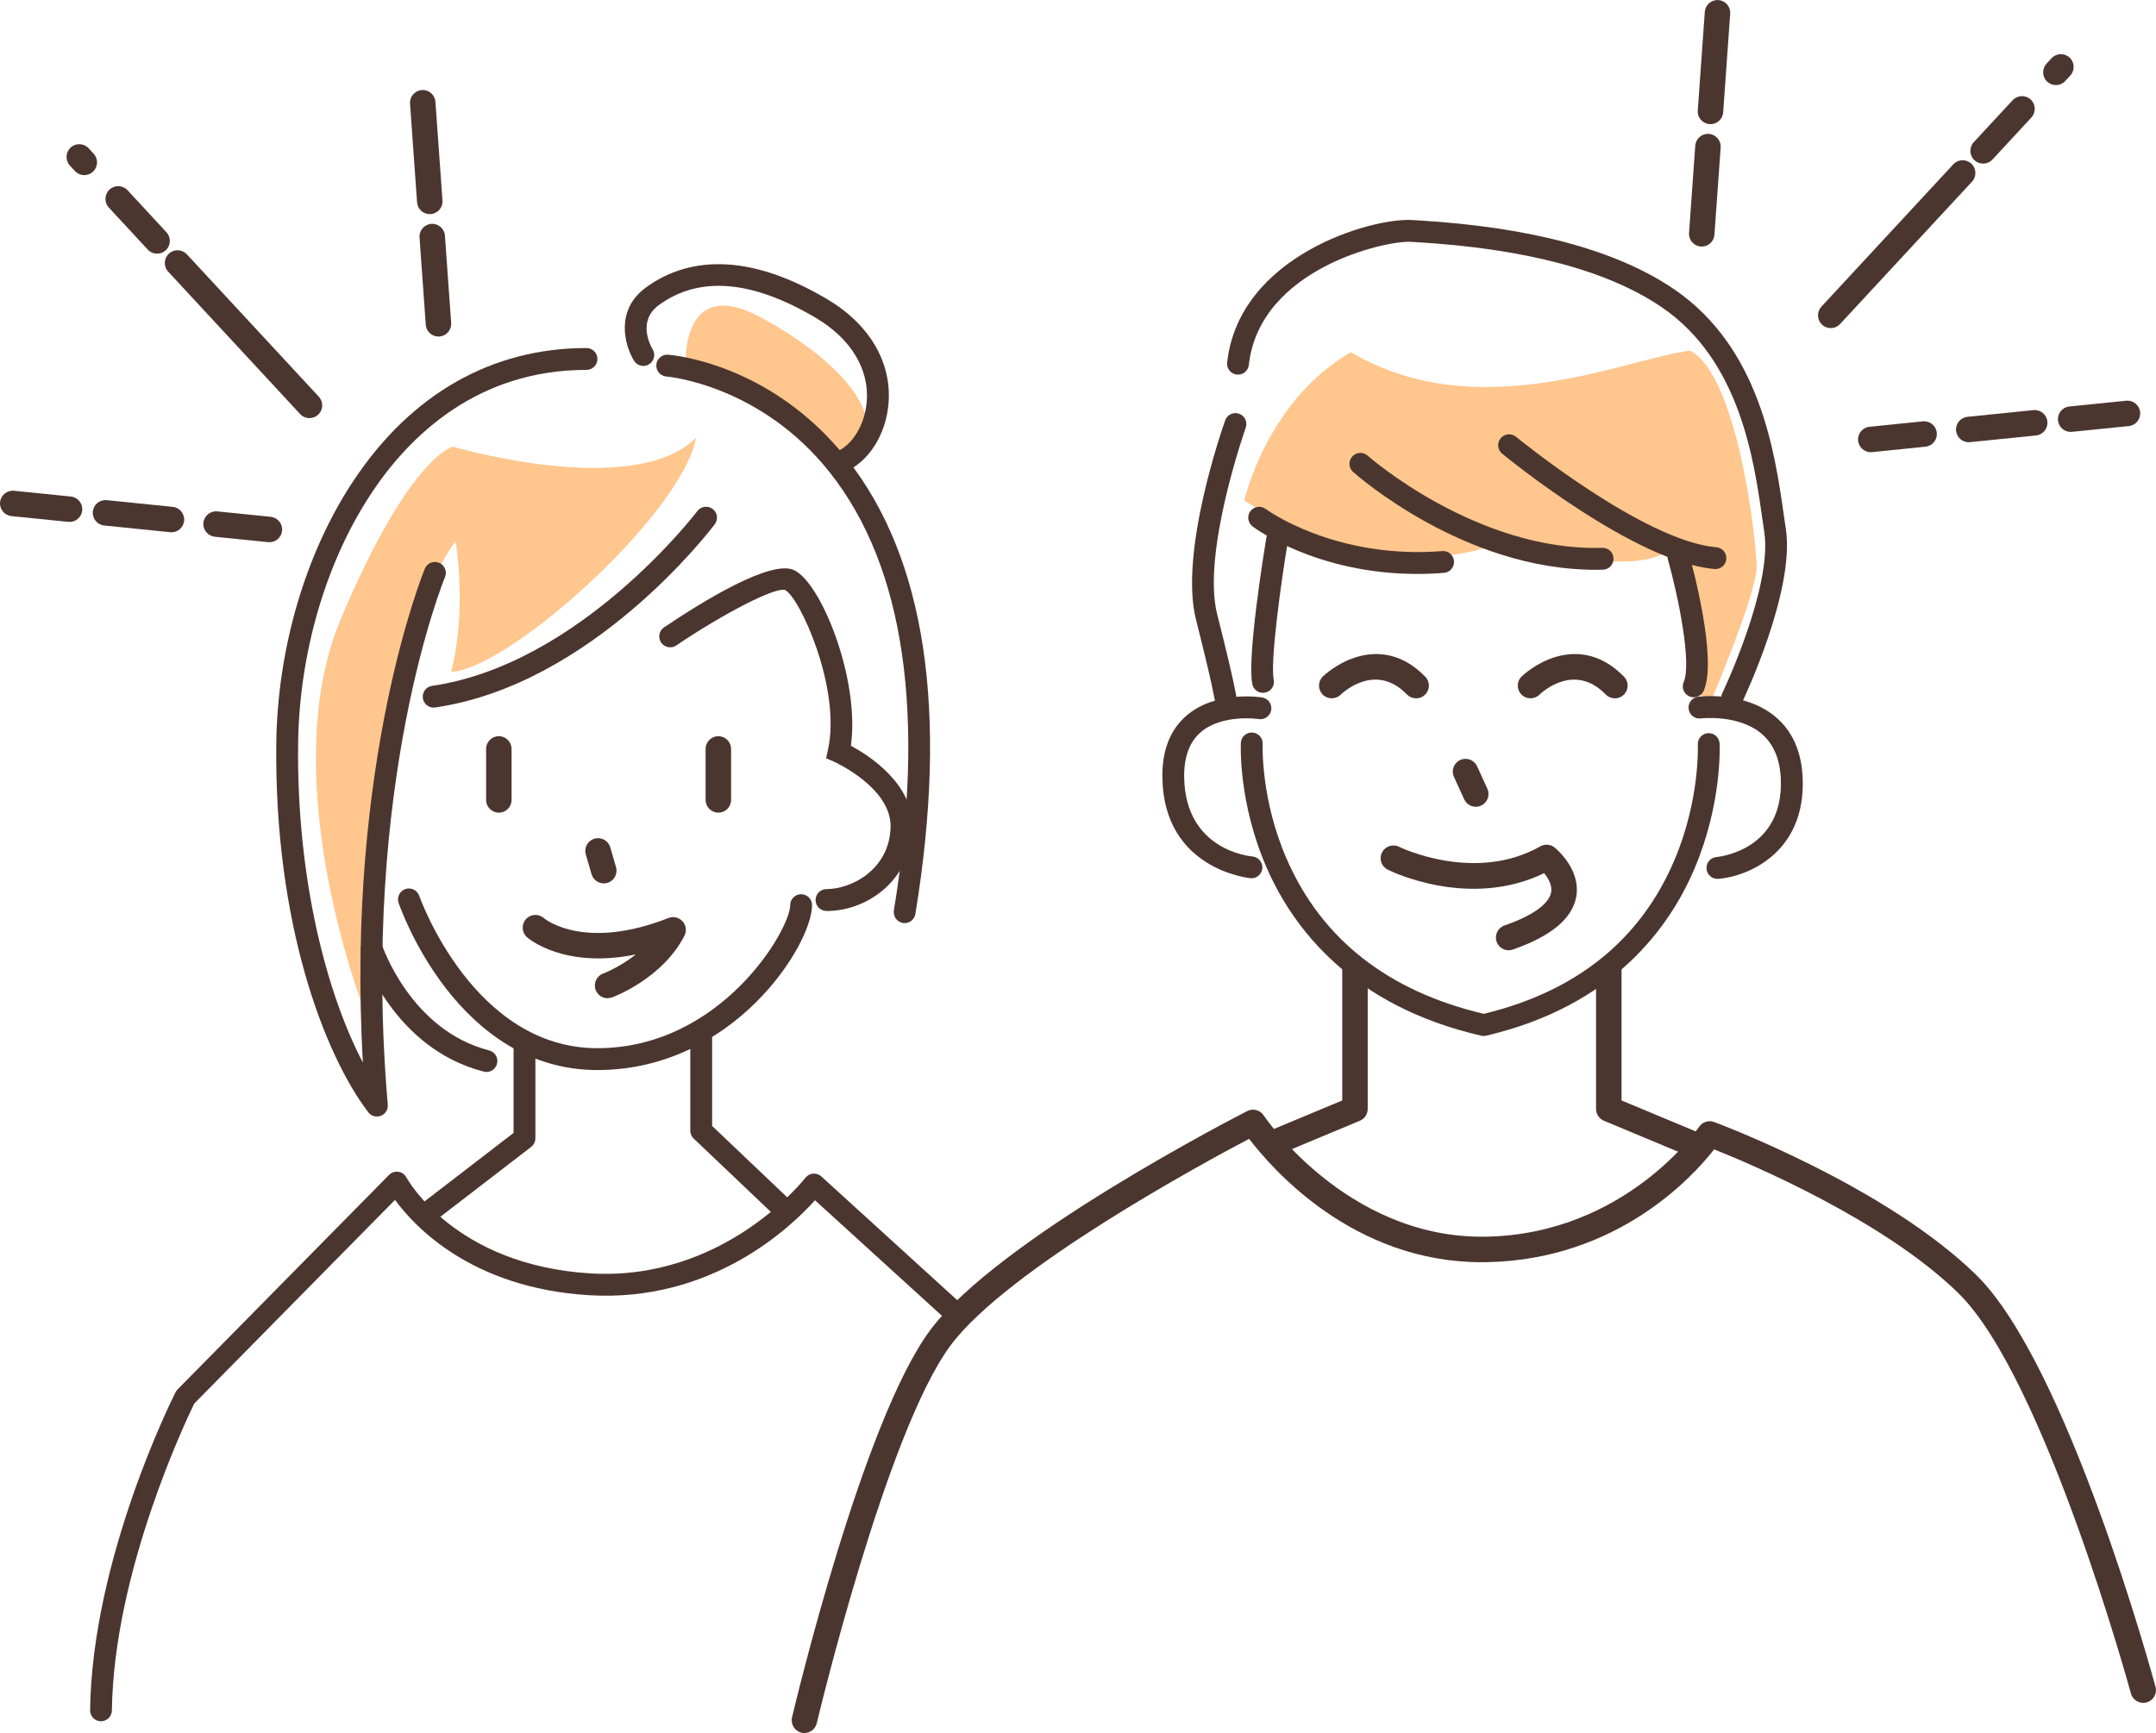 <svg width="199" height="160" viewBox="0 0 199 160" fill="none" xmlns="http://www.w3.org/2000/svg">
<g clip-path="url(#clip0_14483_34586)">
<path d="M114.854 46.194C114.854 46.194 126.197 54.13 137.54 50.434C144.237 51.665 152.299 52.761 153.938 50.706C155.987 52.895 157.082 58.78 156.944 60.011C156.806 61.242 156.672 63.979 156.672 63.979L157.901 64.799C157.901 64.799 162.137 54.812 162.137 52.347C162.137 49.883 160.36 34.562 155.987 32.373C150.246 33.056 136.445 39.489 124.692 32.511C116.903 37.027 114.854 46.194 114.854 46.194Z" fill="#FFC68D"/>
<path d="M63.3 34.461C63.3 34.461 62.377 24.918 70.475 29.434C78.573 33.95 80.931 38.362 79.698 40.518C78.466 42.673 76.83 42.673 76.83 42.673C76.83 42.673 70.475 33.95 63.3 34.465V34.461Z" fill="#FFC68D"/>
<path d="M33.918 94.081C33.918 94.081 25.104 72.224 31.459 57.142C37.814 42.057 41.811 41.236 41.811 41.236C41.811 41.236 58.45 46.163 64.258 40.416C62.824 47.599 46.97 61.759 41.64 62.035C43.144 56.15 42.049 49.996 42.049 49.996C42.049 49.996 33.236 60.532 33.918 94.085V94.081Z" fill="#FFC68D"/>
<path d="M55.138 98.79C42.234 98.79 37.011 83.99 36.792 83.362C36.611 82.834 36.893 82.262 37.417 82.081C37.944 81.899 38.515 82.181 38.697 82.706C38.757 82.884 43.691 96.772 55.135 96.772C66.578 96.772 72.937 85.796 72.937 83.567C72.937 83.009 73.387 82.558 73.944 82.558C74.502 82.558 74.952 83.009 74.952 83.567C74.952 87.236 67.704 98.79 55.135 98.79H55.138Z" fill="#4B362F"/>
<path d="M76.285 84.102C75.728 84.102 75.278 83.651 75.278 83.093C75.278 82.535 75.728 82.084 76.285 82.084C78.61 82.084 82.093 80.268 82.2 76.374C82.298 72.729 77.058 70.358 77.004 70.335L76.252 70.002L76.427 69.195C77.663 63.566 73.79 55.072 72.44 54.46C71.499 54.227 66.901 56.568 62.417 59.591C61.957 59.904 61.329 59.779 61.02 59.319C60.711 58.858 60.832 58.229 61.292 57.92C64.845 55.526 71.13 51.652 73.273 52.627C75.822 53.787 79.396 62.816 78.536 68.852C80.239 69.763 84.323 72.383 84.216 76.435C84.085 81.237 80.081 84.108 76.289 84.108L76.285 84.102Z" fill="#4B362F"/>
<path d="M40.023 65.327C39.53 65.327 39.1 64.964 39.029 64.463C38.949 63.911 39.332 63.4 39.882 63.32C53.553 61.332 64.257 47.33 64.365 47.185C64.701 46.742 65.332 46.654 65.776 46.987C66.219 47.32 66.31 47.956 65.974 48.399C65.52 49.001 54.671 63.205 40.175 65.314C40.124 65.32 40.077 65.324 40.027 65.324L40.023 65.327Z" fill="#4B362F"/>
<path d="M34.791 103.08C34.482 103.08 34.183 102.939 33.988 102.683C29.958 97.394 25.316 85.315 25.5 68.69C25.598 59.886 28.208 51.009 32.661 44.331C37.985 36.348 45.408 32.131 54.134 32.131C54.692 32.131 55.142 32.581 55.142 33.14C55.142 33.698 54.692 34.148 54.134 34.148C44.001 34.148 37.777 40.295 34.337 45.45C30.095 51.813 27.61 60.29 27.516 68.713C27.378 81.219 30.176 91.768 33.495 98.103C31.899 70.277 39.137 52.68 39.215 52.499C39.429 51.984 40.021 51.742 40.535 51.961C41.048 52.176 41.287 52.768 41.072 53.282C40.995 53.471 33.246 72.359 35.792 101.987C35.829 102.435 35.57 102.855 35.15 103.016C35.033 103.063 34.908 103.084 34.788 103.084L34.791 103.08Z" fill="#4B362F"/>
<path d="M83.504 85.224C83.45 85.224 83.396 85.221 83.339 85.21C82.788 85.12 82.419 84.602 82.506 84.05C85.462 65.973 83.487 52.391 76.645 43.685C70.216 35.507 61.598 34.767 61.51 34.76C60.956 34.72 60.539 34.236 60.58 33.681C60.62 33.126 61.104 32.706 61.655 32.749C62.041 32.776 71.197 33.529 78.194 42.397C85.428 51.563 87.548 65.687 84.491 84.376C84.411 84.871 83.984 85.224 83.497 85.224H83.504Z" fill="#4B362F"/>
<path d="M77.515 43.68C77.112 43.68 76.732 43.438 76.574 43.038C76.373 42.52 76.628 41.935 77.145 41.73C78.653 41.142 79.826 39.232 80 37.083C80.246 34.083 78.536 31.265 75.311 29.352C69.4 25.845 64.519 25.451 60.805 28.172C58.769 29.665 60.086 31.992 60.24 32.251C60.526 32.725 60.378 33.347 59.904 33.636C59.431 33.925 58.813 33.777 58.524 33.306C57.651 31.884 56.751 28.642 59.616 26.544C62.659 24.311 68.033 22.687 76.343 27.617C80.256 29.937 82.321 33.448 82.012 37.248C81.774 40.18 80.115 42.736 77.881 43.61C77.76 43.657 77.636 43.68 77.515 43.68Z" fill="#4B362F"/>
<path d="M44.904 98.964C44.82 98.964 44.736 98.954 44.652 98.933C36.342 96.808 33.474 88.267 33.356 87.904C33.185 87.373 33.474 86.804 34.001 86.633C34.528 86.458 35.099 86.75 35.27 87.278C35.307 87.389 37.947 95.134 45.152 96.98C45.69 97.118 46.015 97.666 45.878 98.207C45.76 98.664 45.35 98.967 44.904 98.967V98.964Z" fill="#4B362F"/>
<path d="M46.043 75.028C45.395 75.028 44.867 74.501 44.867 73.852V69.144C44.867 68.495 45.395 67.967 46.043 67.967C46.691 67.967 47.218 68.495 47.218 69.144V73.852C47.218 74.501 46.691 75.028 46.043 75.028Z" fill="#4B362F"/>
<path d="M66.303 75.028C65.655 75.028 65.128 74.501 65.128 73.852V69.144C65.128 68.495 65.655 67.967 66.303 67.967C66.952 67.967 67.479 68.495 67.479 69.144V73.852C67.479 74.501 66.952 75.028 66.303 75.028Z" fill="#4B362F"/>
<path d="M55.73 81.559C55.223 81.559 54.753 81.227 54.601 80.712L54.071 78.89C53.889 78.264 54.245 77.612 54.87 77.43C55.495 77.249 56.147 77.605 56.328 78.231L56.859 80.053C57.04 80.678 56.684 81.331 56.059 81.513C55.948 81.546 55.837 81.559 55.73 81.559Z" fill="#4B362F"/>
<path d="M39.405 113.03C39.103 113.03 38.804 112.895 38.606 112.636C38.267 112.196 38.351 111.56 38.791 111.22L47.403 104.593V96.472C47.403 95.913 47.853 95.463 48.41 95.463C48.968 95.463 49.418 95.913 49.418 96.472V105.087C49.418 105.4 49.274 105.696 49.025 105.887L40.02 112.818C39.839 112.959 39.62 113.026 39.405 113.026V113.03Z" fill="#4B362F"/>
<path d="M72.01 112.321C71.762 112.321 71.513 112.23 71.318 112.045L64.026 105.115C63.825 104.923 63.714 104.661 63.714 104.382V95.767C63.714 95.208 64.164 94.758 64.722 94.758C65.279 94.758 65.729 95.208 65.729 95.767V103.951L72.705 110.583C73.109 110.966 73.125 111.605 72.742 112.008C72.544 112.217 72.279 112.321 72.01 112.321Z" fill="#4B362F"/>
<path d="M9.324 158.914H9.311C8.753 158.907 8.31 158.45 8.316 157.892C8.495 143.96 15.887 129.158 16.203 128.536C16.25 128.442 16.311 128.357 16.384 128.283L35.906 108.474C36.131 108.245 36.447 108.138 36.766 108.185C37.081 108.228 37.357 108.423 37.511 108.703C37.689 109.029 42.066 116.78 54.433 117.56C66.844 118.343 74.257 108.84 74.331 108.746C74.502 108.521 74.761 108.38 75.039 108.353C75.318 108.329 75.6 108.42 75.809 108.612L89.12 120.734C89.533 121.111 89.563 121.746 89.187 122.16C88.814 122.574 88.176 122.604 87.763 122.227L75.224 110.811C73.001 113.293 65.685 120.29 54.302 119.574C43.514 118.895 38.254 113.235 36.46 110.777L17.929 129.581C17.177 131.122 10.49 145.154 10.328 157.915C10.322 158.467 9.872 158.911 9.321 158.911L9.324 158.914Z" fill="#4B362F"/>
<path d="M56.082 92.161C55.602 92.161 55.152 91.865 54.977 91.388C54.755 90.779 55.068 90.1 55.676 89.878C55.699 89.871 57.187 89.306 58.692 88.116C52.105 89.468 48.804 86.673 48.646 86.532C48.159 86.105 48.108 85.362 48.535 84.871C48.962 84.383 49.697 84.333 50.184 84.753C50.352 84.894 53.973 87.793 61.698 84.753C62.155 84.575 62.672 84.696 63.001 85.059C63.331 85.422 63.398 85.95 63.176 86.388C61.144 90.342 56.677 92.017 56.489 92.084C56.354 92.131 56.22 92.155 56.086 92.155L56.082 92.161Z" fill="#4B362F"/>
<path d="M130.806 52.987C121.536 52.987 115.873 48.793 115.614 48.602C115.171 48.265 115.08 47.633 115.416 47.189C115.752 46.745 116.38 46.658 116.827 46.991C116.891 47.038 123.188 51.662 133.12 50.878C133.671 50.831 134.162 51.248 134.205 51.803C134.249 52.358 133.836 52.845 133.282 52.889C132.432 52.956 131.606 52.987 130.809 52.987H130.806Z" fill="#4B362F"/>
<path d="M147.224 52.603C135.169 52.603 125.317 43.947 124.894 43.574C124.478 43.204 124.441 42.565 124.81 42.151C125.18 41.734 125.818 41.697 126.231 42.067C126.332 42.155 136.324 50.921 147.892 50.578C148.46 50.561 148.913 51.002 148.93 51.557C148.947 52.115 148.51 52.579 147.952 52.596C147.707 52.603 147.462 52.606 147.22 52.606L147.224 52.603Z" fill="#4B362F"/>
<path d="M158.338 52.535C158.311 52.535 158.281 52.535 158.254 52.532C150.925 51.92 139.149 42.292 138.648 41.882C138.218 41.529 138.158 40.894 138.511 40.463C138.863 40.033 139.498 39.972 139.928 40.325C140.046 40.423 151.717 49.963 158.418 50.524C158.972 50.571 159.386 51.059 159.339 51.614C159.295 52.142 158.855 52.539 158.334 52.539L158.338 52.535Z" fill="#4B362F"/>
<path d="M156.326 64.378C156.192 64.378 156.054 64.351 155.926 64.294C155.416 64.072 155.181 63.477 155.406 62.965C156.162 61.224 154.909 55.08 153.941 51.616C153.79 51.078 154.103 50.523 154.64 50.372C155.174 50.221 155.732 50.533 155.883 51.072C156.158 52.06 158.546 60.8 157.257 63.769C157.092 64.149 156.722 64.374 156.333 64.374L156.326 64.378Z" fill="#4B362F"/>
<path d="M116.575 63.965C116.101 63.965 115.681 63.632 115.587 63.148C115.093 60.615 116.699 50.759 116.884 49.643C116.974 49.095 117.492 48.722 118.042 48.812C118.59 48.903 118.963 49.424 118.872 49.973C118.17 54.209 117.243 61.113 117.565 62.761C117.673 63.309 117.317 63.837 116.769 63.944C116.706 63.958 116.638 63.965 116.575 63.965Z" fill="#4B362F"/>
<path d="M113.142 65.623C112.652 65.623 112.222 65.263 112.148 64.762C112.148 64.748 111.886 63.087 110.395 57.223C108.799 50.955 112.907 39.303 113.085 38.809C113.273 38.284 113.848 38.012 114.371 38.197C114.895 38.382 115.168 38.96 114.983 39.484C114.942 39.599 110.905 51.052 112.349 56.722C113.881 62.744 114.133 64.395 114.143 64.463C114.224 65.014 113.844 65.525 113.293 65.609C113.243 65.616 113.193 65.619 113.146 65.619L113.142 65.623Z" fill="#4B362F"/>
<path d="M159.876 65.444C159.732 65.444 159.581 65.411 159.443 65.344C158.942 65.101 158.731 64.499 158.969 63.998C159.016 63.901 163.618 54.206 162.845 49.129C162.782 48.715 162.718 48.271 162.651 47.804C161.875 42.366 160.571 33.27 153.394 28.374C148.406 24.971 140.781 22.947 130.738 22.358L130.235 22.328C127.924 22.18 116.259 24.79 115.268 33.691C115.207 34.245 114.707 34.645 114.156 34.582C113.602 34.521 113.205 34.02 113.266 33.469C114.364 23.579 126.627 20.078 130.362 20.314L130.856 20.344C141.268 20.956 149.232 23.095 154.526 26.706C162.439 32.103 163.819 41.754 164.642 47.518C164.71 47.979 164.77 48.416 164.834 48.826C165.697 54.516 160.985 64.449 160.783 64.869C160.608 65.233 160.249 65.441 159.873 65.441L159.876 65.444Z" fill="#4B362F"/>
<path d="M115.513 81.082C115.486 81.082 115.456 81.082 115.429 81.078C115.349 81.072 107.418 80.312 107.287 71.797C107.25 69.309 107.993 67.385 109.501 66.081C112.201 63.737 116.326 64.362 116.497 64.393C117.048 64.48 117.421 64.998 117.334 65.549C117.246 66.098 116.729 66.474 116.182 66.387C116.141 66.38 112.793 65.886 110.811 67.614C109.78 68.512 109.273 69.911 109.299 71.77C109.404 78.479 115.339 79.051 115.594 79.071C116.148 79.118 116.561 79.606 116.514 80.16C116.47 80.688 116.03 81.085 115.51 81.085L115.513 81.082Z" fill="#4B362F"/>
<path d="M158.516 81.139C157.999 81.139 157.556 80.739 157.512 80.214C157.465 79.659 157.878 79.172 158.432 79.125C158.681 79.101 164.623 78.493 164.371 71.939C164.3 70.093 163.702 68.68 162.597 67.742C160.451 65.919 157.022 66.323 156.988 66.326C156.434 66.4 155.933 66.004 155.863 65.452C155.792 64.9 156.182 64.396 156.733 64.326C156.907 64.302 161.059 63.797 163.894 66.192C165.456 67.513 166.292 69.42 166.389 71.861C166.655 78.667 161.412 80.907 158.604 81.139C158.577 81.139 158.546 81.139 158.52 81.139H158.516Z" fill="#4B362F"/>
<path d="M136.952 95.648C136.875 95.648 136.801 95.638 136.727 95.621C124.736 92.867 119.335 85.665 116.914 80.109C114.297 74.107 114.522 68.814 114.532 68.589C114.559 68.031 115.029 67.6 115.587 67.63C116.141 67.657 116.571 68.128 116.544 68.686C116.544 68.76 116.346 73.811 118.795 79.376C122.026 86.734 128.135 91.516 136.949 93.6C145.524 91.536 151.449 86.747 154.569 79.363C156.924 73.791 156.712 68.794 156.709 68.743C156.682 68.189 157.112 67.715 157.666 67.688C158.214 67.654 158.694 68.091 158.721 68.646C158.731 68.868 158.953 74.157 156.423 80.146C154.079 85.698 148.836 92.888 137.181 95.615C137.107 95.632 137.03 95.642 136.952 95.642V95.648Z" fill="#4B362F"/>
<path d="M136.217 74.484C135.77 74.484 135.343 74.228 135.145 73.795L134.198 71.723C133.929 71.131 134.188 70.435 134.779 70.163C135.37 69.894 136.065 70.153 136.338 70.745L137.285 72.816C137.553 73.408 137.295 74.104 136.704 74.376C136.546 74.447 136.378 74.484 136.217 74.484Z" fill="#4B362F"/>
<path d="M117.613 106.671C117.153 106.671 116.716 106.399 116.528 105.945C116.279 105.346 116.561 104.657 117.159 104.405L123.89 101.597V89.501C123.89 88.852 124.418 88.324 125.066 88.324C125.714 88.324 126.241 88.852 126.241 89.501V102.384C126.241 102.858 125.956 103.288 125.519 103.47L118.066 106.58C117.918 106.641 117.764 106.671 117.616 106.671H117.613Z" fill="#4B362F"/>
<path d="M155.943 106.671C155.792 106.671 155.641 106.641 155.493 106.58L148.04 103.47C147.603 103.288 147.317 102.858 147.317 102.384V89.501C147.317 88.852 147.845 88.324 148.493 88.324C149.141 88.324 149.669 88.852 149.669 89.501V101.597L156.4 104.405C156.998 104.653 157.283 105.343 157.031 105.945C156.843 106.395 156.406 106.671 155.946 106.671H155.943Z" fill="#4B362F"/>
<path d="M74.25 160.001C74.159 160.001 74.069 159.991 73.978 159.967C73.346 159.816 72.957 159.184 73.105 158.551C73.367 157.438 79.621 131.213 85.844 122.823C92.089 114.406 114.183 103.057 115.12 102.576C115.654 102.304 116.306 102.475 116.635 102.976C116.709 103.087 124.196 114.177 136.774 114.177C136.912 114.177 137.053 114.177 137.194 114.174C150.048 113.922 156.759 104.136 156.826 104.036C157.129 103.585 157.703 103.397 158.214 103.588C158.859 103.827 174.071 109.544 182.407 117.708C190.791 125.92 198.627 154.516 198.956 155.73C199.127 156.359 198.758 157.005 198.13 157.173C197.502 157.344 196.857 156.974 196.686 156.345C196.605 156.053 188.688 127.157 180.761 119.39C173.856 112.627 161.505 107.425 158.217 106.114C156.259 108.622 149.299 116.293 137.241 116.528C137.08 116.528 136.919 116.531 136.761 116.531C124.924 116.531 117.438 107.953 115.295 105.139C111.052 107.375 92.969 117.167 87.729 124.225C81.79 132.228 75.452 158.824 75.388 159.093C75.261 159.634 74.777 159.997 74.246 159.997L74.25 160.001Z" fill="#4B362F"/>
<path d="M130.708 64.474C130.403 64.474 130.097 64.356 129.865 64.117C127.003 61.175 124.061 63.831 123.735 64.144C123.268 64.591 122.523 64.578 122.076 64.114C121.626 63.646 121.636 62.907 122.1 62.456C122.15 62.409 123.312 61.286 125.025 60.718C126.688 60.166 129.17 60.025 131.555 62.476C132.008 62.94 131.998 63.687 131.531 64.141C131.303 64.363 131.007 64.474 130.712 64.474H130.708Z" fill="#4B362F"/>
<path d="M149.054 64.474C148.748 64.474 148.443 64.356 148.211 64.117C145.349 61.175 142.407 63.831 142.081 64.144C141.614 64.591 140.869 64.578 140.422 64.114C139.972 63.646 139.982 62.907 140.445 62.456C140.496 62.409 141.658 61.286 143.371 60.718C145.033 60.166 147.516 60.025 149.9 62.476C150.354 62.94 150.344 63.687 149.877 64.141C149.648 64.363 149.353 64.474 149.057 64.474H149.054Z" fill="#4B362F"/>
<path d="M139.25 87.732C138.763 87.732 138.306 87.426 138.139 86.939C137.927 86.323 138.253 85.654 138.864 85.442C141.447 84.548 142.975 83.458 143.17 82.379C143.288 81.716 142.888 81.054 142.525 80.613C135.603 83.969 128.398 80.445 128.082 80.287C127.501 79.995 127.266 79.288 127.558 78.707C127.85 78.125 128.552 77.889 129.134 78.179C129.214 78.219 136.127 81.568 142.176 78.138C142.592 77.903 143.113 77.943 143.489 78.243C143.59 78.323 145.928 80.23 145.491 82.769C145.142 84.793 143.173 86.438 139.637 87.665C139.509 87.709 139.378 87.729 139.25 87.729V87.732Z" fill="#4B362F"/>
<path d="M24.872 50.061C24.831 50.061 24.791 50.061 24.751 50.054L19.827 49.553C19.182 49.486 18.712 48.911 18.775 48.265C18.839 47.62 19.417 47.149 20.062 47.213L24.986 47.714C25.631 47.781 26.101 48.356 26.037 49.002C25.977 49.607 25.466 50.061 24.868 50.061H24.872Z" fill="#4B362F"/>
<path d="M15.83 49.142C15.79 49.142 15.749 49.142 15.709 49.135L9.62 48.516C8.975 48.449 8.504 47.874 8.568 47.228C8.632 46.583 9.21 46.112 9.855 46.176L15.944 46.794C16.589 46.862 17.059 47.437 16.996 48.082C16.935 48.688 16.425 49.142 15.827 49.142H15.83Z" fill="#4B362F"/>
<path d="M6.422 48.187C6.382 48.187 6.342 48.187 6.301 48.18L1.058 47.649C0.413 47.582 -0.057 47.007 0.007 46.361C0.071 45.715 0.648 45.245 1.293 45.309L6.536 45.84C7.181 45.907 7.651 46.482 7.588 47.128C7.527 47.733 7.017 48.187 6.419 48.187H6.422Z" fill="#4B362F"/>
<path d="M7.782 16.167C7.466 16.167 7.151 16.039 6.919 15.791L6.455 15.29C6.015 14.812 6.042 14.069 6.519 13.625C6.996 13.181 7.738 13.211 8.182 13.689L8.645 14.19C9.085 14.668 9.058 15.411 8.582 15.854C8.356 16.063 8.068 16.167 7.782 16.167Z" fill="#4B362F"/>
<path d="M14.5 23.418C14.184 23.418 13.868 23.291 13.637 23.042L10.046 19.165C9.606 18.687 9.633 17.944 10.11 17.5C10.587 17.056 11.329 17.086 11.773 17.564L15.363 21.441C15.803 21.919 15.776 22.662 15.299 23.106C15.074 23.314 14.786 23.418 14.5 23.418Z" fill="#4B362F"/>
<path d="M28.564 38.601C28.248 38.601 27.932 38.473 27.7 38.224L15.525 25.083C15.085 24.606 15.112 23.863 15.588 23.419C16.066 22.978 16.808 23.005 17.251 23.483L29.427 36.624C29.867 37.101 29.84 37.844 29.363 38.288C29.138 38.497 28.849 38.601 28.564 38.601Z" fill="#4B362F"/>
<path d="M39.667 19.77C39.056 19.77 38.539 19.296 38.495 18.677L37.847 9.571C37.8 8.922 38.287 8.36 38.935 8.313C39.583 8.27 40.144 8.754 40.191 9.403L40.84 18.509C40.887 19.158 40.4 19.72 39.751 19.767C39.724 19.767 39.694 19.767 39.667 19.767V19.77Z" fill="#4B362F"/>
<path d="M40.47 31.071C39.859 31.071 39.342 30.597 39.298 29.978L38.724 21.924C38.677 21.275 39.164 20.714 39.812 20.667C40.457 20.623 41.021 21.107 41.068 21.756L41.643 29.81C41.69 30.459 41.203 31.02 40.554 31.068C40.528 31.068 40.497 31.068 40.47 31.068V31.071Z" fill="#4B362F"/>
<path d="M172.673 41.748C172.079 41.748 171.568 41.298 171.504 40.689C171.437 40.044 171.911 39.465 172.556 39.401L177.48 38.9C178.125 38.836 178.702 39.307 178.766 39.953C178.833 40.599 178.36 41.177 177.715 41.241L172.791 41.742C172.751 41.745 172.71 41.748 172.67 41.748H172.673Z" fill="#4B362F"/>
<path d="M181.715 40.829C181.121 40.829 180.61 40.379 180.546 39.77C180.479 39.124 180.953 38.546 181.598 38.482L187.687 37.863C188.332 37.799 188.91 38.27 188.974 38.916C189.041 39.561 188.567 40.14 187.922 40.204L181.833 40.822C181.792 40.826 181.752 40.829 181.712 40.829H181.715Z" fill="#4B362F"/>
<path d="M191.123 39.874C190.529 39.874 190.018 39.424 189.955 38.815C189.887 38.17 190.361 37.591 191.006 37.527L196.249 36.996C196.894 36.932 197.472 37.403 197.535 38.049C197.603 38.694 197.129 39.273 196.484 39.337L191.241 39.868C191.201 39.871 191.16 39.874 191.12 39.874H191.123Z" fill="#4B362F"/>
<path d="M189.76 7.855C189.474 7.855 189.189 7.751 188.961 7.543C188.484 7.102 188.457 6.356 188.897 5.878L189.36 5.377C189.8 4.9 190.546 4.873 191.023 5.313C191.5 5.754 191.527 6.5 191.087 6.978L190.623 7.479C190.391 7.728 190.076 7.855 189.76 7.855Z" fill="#4B362F"/>
<path d="M183.042 15.104C182.757 15.104 182.468 15 182.243 14.792C181.766 14.351 181.739 13.605 182.179 13.127L185.77 9.25C186.213 8.773 186.955 8.746 187.432 9.186C187.909 9.627 187.936 10.373 187.496 10.851L183.905 14.728C183.674 14.977 183.358 15.104 183.042 15.104Z" fill="#4B362F"/>
<path d="M168.979 30.289C168.693 30.289 168.404 30.184 168.179 29.976C167.702 29.535 167.676 28.789 168.116 28.311L180.291 15.17C180.731 14.693 181.477 14.666 181.954 15.106C182.431 15.547 182.458 16.293 182.018 16.771L169.842 29.912C169.61 30.161 169.294 30.289 168.979 30.289Z" fill="#4B362F"/>
<path d="M157.878 11.46C157.851 11.46 157.82 11.46 157.794 11.46C157.145 11.413 156.658 10.852 156.705 10.203L157.354 1.097C157.401 0.448 157.958 -0.04 158.61 0.007C159.258 0.054 159.745 0.616 159.698 1.265L159.05 10.371C159.006 10.99 158.489 11.464 157.878 11.464V11.46Z" fill="#4B362F"/>
<path d="M157.072 22.761C157.045 22.761 157.015 22.761 156.988 22.761C156.34 22.714 155.853 22.153 155.9 21.504L156.474 13.45C156.521 12.801 157.079 12.313 157.73 12.361C158.378 12.408 158.865 12.969 158.818 13.618L158.244 21.672C158.2 22.291 157.683 22.765 157.072 22.765V22.761Z" fill="#4B362F"/>
</g>
<defs>
<clipPath id="clip0_14483_34586">
<rect width="199" height="160" fill="white"/>
</clipPath>
</defs>
</svg>
